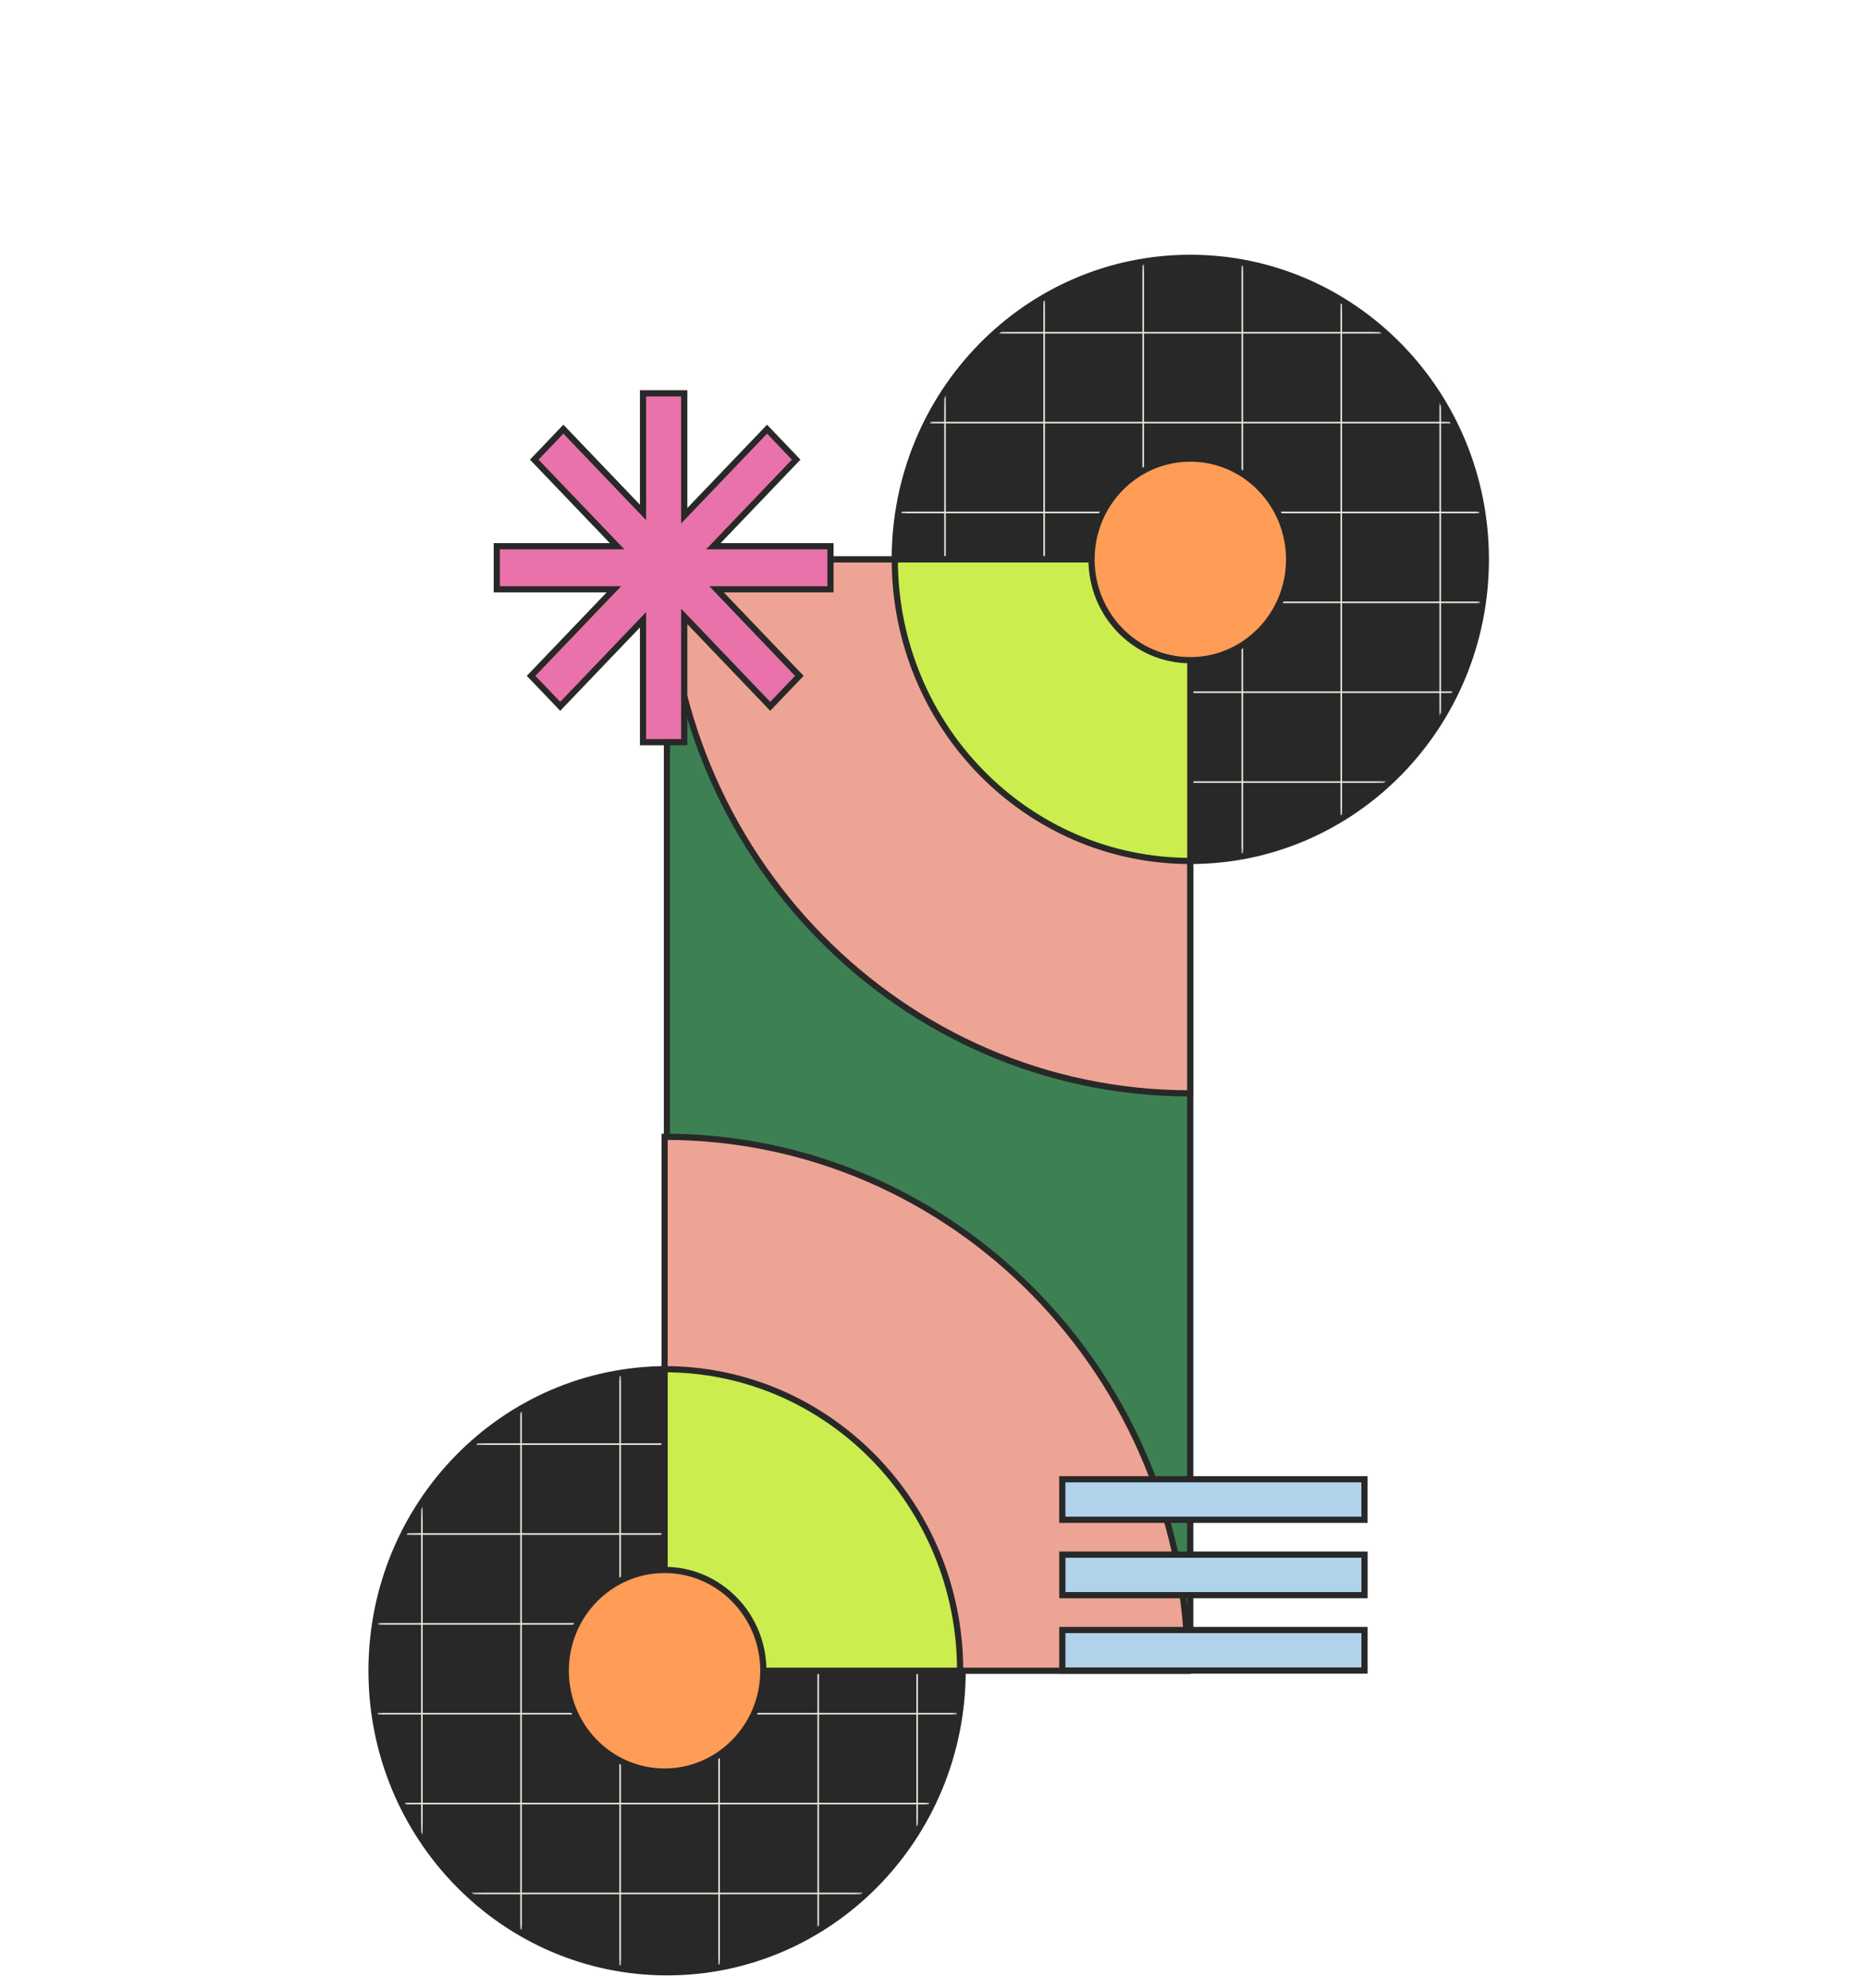 <svg width="217" height="231" viewBox="0 0 217 231" fill="none" xmlns="http://www.w3.org/2000/svg">
<path d="M77.534 229.15C96.505 229.15 111.884 213.464 111.884 194.115C111.884 174.765 96.505 159.079 77.534 159.079C58.563 159.079 43.184 174.765 43.184 194.115C43.184 213.464 58.563 229.15 77.534 229.15Z" fill="#282828"/>
<mask id="mask0_6597_99682" style="mask-type:luminance" maskUnits="userSpaceOnUse" x="43" y="159" width="69" height="71">
<path d="M77.542 229.153C96.513 229.153 111.892 213.467 111.892 194.118C111.892 174.768 96.513 159.082 77.542 159.082C58.571 159.082 43.191 174.768 43.191 194.118C43.191 213.467 58.571 229.153 77.542 229.153Z" fill="white"/>
</mask>
<g mask="url(#mask0_6597_99682)">
<path d="M129.723 240.965H37.449V157.247H129.723V240.965ZM37.634 240.777H129.538V157.435H37.634V240.777Z" fill="#E5E9D9"/>
<path d="M129.624 219.896H37.535V220.085H129.624V219.896Z" fill="#E5E9D9"/>
<path d="M129.632 209.453H37.543V209.641H129.632V209.453Z" fill="#E5E9D9"/>
<path d="M129.628 199.013H37.539V199.201H129.628V199.013Z" fill="#E5E9D9"/>
<path d="M129.628 188.572H37.539V188.76H129.628V188.572Z" fill="#E5E9D9"/>
<path d="M129.624 178.132H37.535V178.32H129.624V178.132Z" fill="#E5E9D9"/>
<path d="M129.628 167.689H37.539V167.878H129.628V167.689Z" fill="#E5E9D9"/>
<path d="M106.693 157.342H106.508V240.872H106.693V157.342Z" fill="#E5E9D9"/>
<path d="M95.193 157.343H95.008V240.873H95.193V157.343Z" fill="#E5E9D9"/>
<path d="M83.673 157.343H83.488V240.873H83.673V157.343Z" fill="#E5E9D9"/>
<path d="M72.173 157.34H71.988V240.87H72.173V157.34Z" fill="#E5E9D9"/>
<path d="M60.654 157.341H60.469V240.871H60.654V157.341Z" fill="#E5E9D9"/>
<path d="M49.13 157.341H48.945V240.871H49.13V157.341Z" fill="#E5E9D9"/>
</g>
<path d="M77.534 229.15C96.505 229.15 111.884 213.464 111.884 194.115C111.884 174.765 96.505 159.079 77.534 159.079C58.563 159.079 43.184 174.765 43.184 194.115C43.184 213.464 58.563 229.15 77.534 229.15Z" stroke="#282828" stroke-width="0.72" stroke-miterlimit="10"/>
<path d="M138.338 65.011H77.516V192.494H138.338V65.011Z" fill="#3D8054" stroke="#282828" stroke-width="0.72" stroke-miterlimit="10"/>
<path d="M138.347 100.028C157.318 100.028 172.697 84.342 172.697 64.993C172.697 45.643 157.318 29.957 138.347 29.957C119.375 29.957 103.996 45.643 103.996 64.993C103.996 84.342 119.375 100.028 138.347 100.028Z" fill="#282828"/>
<mask id="mask1_6597_99682" style="mask-type:luminance" maskUnits="userSpaceOnUse" x="103" y="29" width="70" height="72">
<path d="M138.331 100.027C157.302 100.027 172.681 84.341 172.681 64.992C172.681 45.642 157.302 29.956 138.331 29.956C119.36 29.956 103.98 45.642 103.98 64.992C103.98 84.341 119.36 100.027 138.331 100.027Z" fill="white"/>
</mask>
<g mask="url(#mask1_6597_99682)">
<path d="M190.522 111.84H98.246V28.122H190.522V111.84ZM98.433 111.652H190.337V28.31H98.433V111.652Z" fill="#E5E9D9"/>
<path d="M190.425 90.769H98.336V90.957H190.425V90.769Z" fill="#E5E9D9"/>
<path d="M190.425 80.328H98.336V80.516H190.425V80.328Z" fill="#E5E9D9"/>
<path d="M190.421 69.888H98.332V70.076H190.421V69.888Z" fill="#E5E9D9"/>
<path d="M190.425 59.446H98.336V59.635H190.425V59.446Z" fill="#E5E9D9"/>
<path d="M190.421 49.004H98.332V49.192H190.421V49.004Z" fill="#E5E9D9"/>
<path d="M190.421 38.565H98.332V38.753H190.421V38.565Z" fill="#E5E9D9"/>
<path d="M167.49 28.217H167.305V111.747H167.49V28.217Z" fill="#E5E9D9"/>
<path d="M155.986 28.215H155.801V111.745H155.986V28.215Z" fill="#E5E9D9"/>
<path d="M144.486 28.216H144.301V111.746H144.486V28.216Z" fill="#E5E9D9"/>
<path d="M132.966 28.215H132.781V111.745H132.966V28.215Z" fill="#E5E9D9"/>
<path d="M121.454 28.215H121.27V111.745H121.454V28.215Z" fill="#E5E9D9"/>
<path d="M109.931 28.217H109.746V111.747H109.931V28.217Z" fill="#E5E9D9"/>
</g>
<path d="M138.347 100.028C157.318 100.028 172.697 84.342 172.697 64.993C172.697 45.643 157.318 29.957 138.347 29.957C119.375 29.957 103.996 45.643 103.996 64.993C103.996 84.342 119.375 100.028 138.347 100.028Z" stroke="#282828" stroke-width="0.72" stroke-miterlimit="10"/>
<path d="M77.516 64.992C77.516 99.255 104.747 127.031 138.338 127.031V64.992H77.516Z" fill="#EEA494" stroke="#282828" stroke-width="0.72" stroke-miterlimit="10"/>
<path d="M104 64.993C104 84.343 119.379 100.029 138.35 100.029V64.993H104Z" fill="#CCED4E" stroke="#282828" stroke-width="0.72" stroke-miterlimit="10"/>
<path d="M138.069 194.116C138.069 159.853 110.837 132.077 77.246 132.077V194.116H138.069Z" fill="#EEA494" stroke="#282828" stroke-width="0.72" stroke-miterlimit="10"/>
<path d="M111.597 194.116C111.597 174.766 96.218 159.08 77.246 159.08V194.116H111.597Z" fill="#CCED4E" stroke="#282828" stroke-width="0.72" stroke-miterlimit="10"/>
<path d="M77.241 205.827C83.583 205.827 88.724 200.584 88.724 194.115C88.724 187.647 83.583 182.403 77.241 182.403C70.899 182.403 65.758 187.647 65.758 194.115C65.758 200.584 70.899 205.827 77.241 205.827Z" fill="#FF9C55" stroke="#282828" stroke-width="0.72" stroke-miterlimit="10"/>
<path d="M96.526 63.461H82.916L92.539 53.404L89.153 49.864L79.528 59.922V45.697H74.739V59.536L65.483 49.864L62.097 53.404L71.721 63.461H57.742V68.467H71.353L61.727 78.525L65.115 82.064L74.739 72.005V86.23H79.528V71.621L89.522 82.064L92.909 78.525L83.284 68.467H96.526V63.461Z" fill="#E972AA" stroke="#282828" stroke-width="0.72" stroke-miterlimit="10"/>
<path d="M158.593 171.865H123.469V176.575H158.593V171.865Z" fill="#B0D2EB" stroke="#282828" stroke-width="0.72" stroke-miterlimit="10"/>
<path d="M158.6 180.624H123.477V185.334H158.6V180.624Z" fill="#B0D2EB" stroke="#282828" stroke-width="0.72" stroke-miterlimit="10"/>
<path d="M158.596 189.381H123.473V194.09H158.596V189.381Z" fill="#B0D2EB" stroke="#282828" stroke-width="0.72" stroke-miterlimit="10"/>
<path d="M138.35 76.704C144.692 76.704 149.833 71.461 149.833 64.992C149.833 58.524 144.692 53.28 138.35 53.28C132.008 53.28 126.867 58.524 126.867 64.992C126.867 71.461 132.008 76.704 138.35 76.704Z" fill="#FF9C55" stroke="#282828" stroke-width="0.72" stroke-miterlimit="10"/>
</svg>

